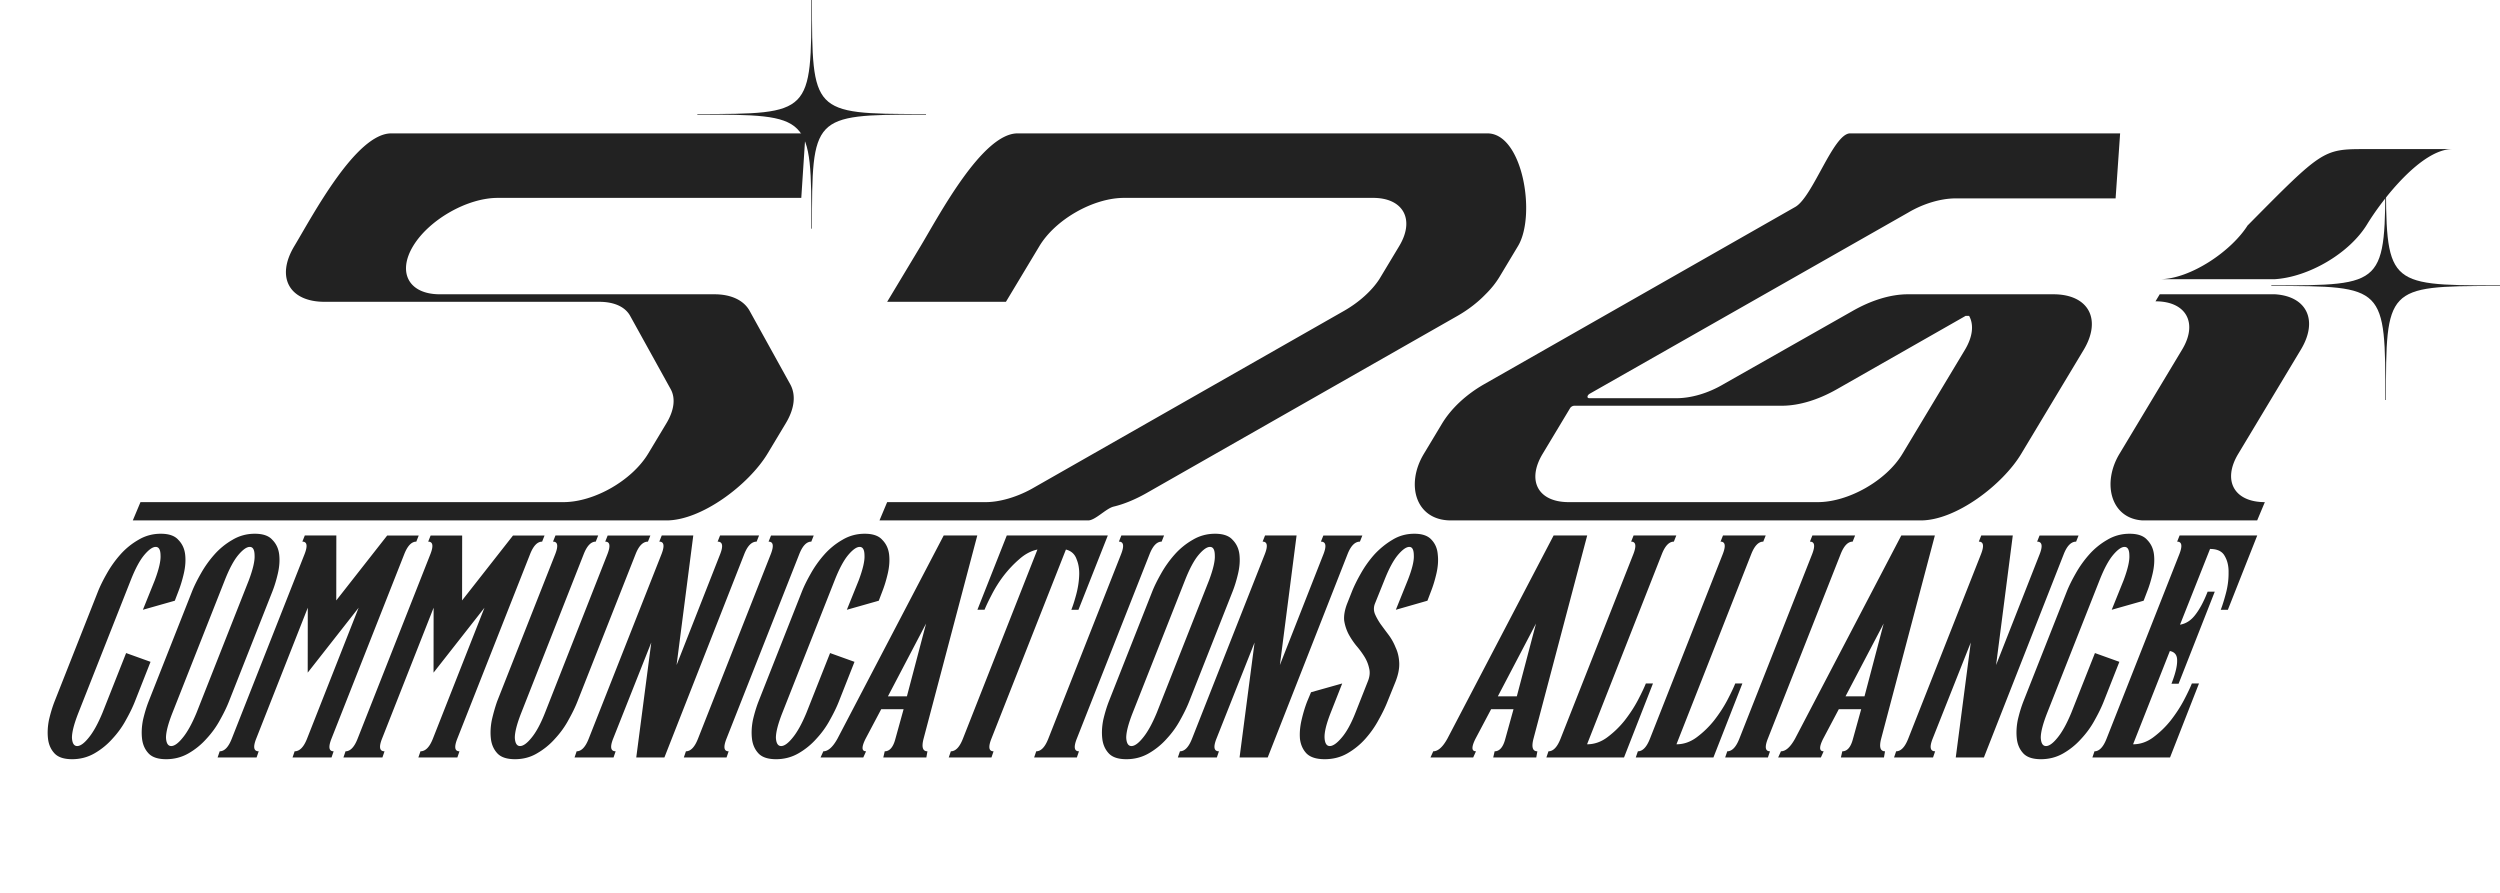 <svg xmlns="http://www.w3.org/2000/svg" width="1280" height="457"><g fill="#222222DD" fill-rule="nonzero"><path d="M1090.357 273.275q6.25 0 8.998 3.144 2.95 2.995 3.479 7.487.525 4.491-.686 9.731-1.177 5.09-2.836 9.283l-1.768 4.642-16.346 4.64 6.095-15.121q3.183-8.535 2.936-12.726-.037-4.342-2.47-4.342-2.429 0-6.034 4.342-3.4 4.192-6.76 12.726l-26.77 67.824q-3.358 8.534-3.321 12.875c.168 2.795 1.058 4.192 2.68 4.192q2.429 0 5.827-4.192 3.608-4.341 7.14-12.875l12.087-30.545 12.505 4.494-7.968 20.21q-1.695 4.344-4.64 9.582c-1.827 3.396-4.126 6.588-6.9 9.585a36.7 36.7 0 0 1-9.193 7.484q-5.206 2.995-11.456 2.994-6.251 0-9.031-2.994t-3.305-7.484q-.525-4.494.475-9.585 1.212-5.237 2.91-9.582l22.163-56.144q1.66-4.192 4.574-9.283a55.8 55.8 0 0 1 6.933-9.731 36.7 36.7 0 0 1 9.193-7.487q5.241-3.144 11.489-3.144m-366.175 0q6.075 0 8.82 3.144 2.783 2.995 3.135 7.487c.348 2.994.122 6.238-.686 9.731q-1.174 5.09-2.839 9.283l-1.765 4.642-16.175 4.64 6.095-15.121q3.36-8.535 3.113-12.726-.036-4.342-2.296-4.342-2.429 0-6.037 4.342-3.4 4.192-6.757 12.726l-4.885 12.127q-.934 2.545.04 5.092 1.011 2.395 2.817 5.088a350 350 0 0 0 4.105 5.542 28 28 0 0 1 3.686 6.586q1.637 3.445 1.848 7.786c.143 2.893-.491 6.14-1.9 9.731l-4.052 10.03q-1.695 4.346-4.644 9.583c-1.823 3.396-4.064 6.588-6.726 9.585a36.7 36.7 0 0 1-9.193 7.484q-5.205 2.995-11.626 2.994-6.425 0-9.38-2.994-2.78-2.994-3.304-7.484-.352-4.494.823-9.585 1.21-5.237 2.906-9.582l1.942-4.64 15.965-4.491-5.888 14.972q-3.357 8.534-3.147 12.875.248 4.192 2.678 4.192 2.432 0 6.003-4.192 3.781-4.341 7.141-12.875l6.266-15.872q1.56-3.74.723-6.887-.663-3.142-2.437-5.987a44.5 44.5 0 0 0-4.1-5.54 39.5 39.5 0 0 1-4.001-5.99 22.9 22.9 0 0 1-2.229-6.887q-.352-3.741 1.451-8.534l2.492-6.288q1.665-4.192 4.573-9.283a56 56 0 0 1 6.937-9.731q4.162-4.492 9.193-7.487 5.067-3.144 11.315-3.144m-641.86 0q6.25 0 8.996 3.144 2.955 2.995 3.48 7.487.525 4.491-.685 9.731-1.176 5.09-2.837 9.283l-1.767 4.642-16.348 4.64 6.096-15.121q3.185-8.535 2.938-12.726-.04-4.342-2.47-4.342t-6.036 4.342q-3.399 4.192-6.758 12.726l-26.77 67.824q-3.36 8.534-3.32 12.875.246 4.192 2.677 4.192t5.829-4.192q3.606-4.341 7.14-12.875l12.086-30.545 12.504 4.494-7.966 20.21q-1.697 4.344-4.643 9.582c-1.825 3.396-4.125 6.588-6.9 9.585a36.7 36.7 0 0 1-9.193 7.484q-5.205 2.995-11.454 2.994t-9.03-2.994q-2.78-2.994-3.307-7.484-.524-4.494.477-9.585 1.21-5.237 2.907-9.582l22.164-56.144q1.663-4.192 4.574-9.283a55.8 55.8 0 0 1 6.934-9.731 36.7 36.7 0 0 1 9.194-7.487q5.24-3.144 11.489-3.144m48.148 0q6.25 0 8.995 3.144 2.955 2.995 3.48 7.487.525 4.491-.685 9.731-1.175 5.09-2.837 9.283l-22.165 56.144q-1.697 4.344-4.643 9.582c-1.825 3.396-4.125 6.588-6.9 9.585a36.7 36.7 0 0 1-9.193 7.484q-5.205 2.995-11.454 2.994t-9.03-2.994q-2.78-2.994-3.307-7.484-.524-4.494.477-9.585 1.21-5.237 2.907-9.582l22.164-56.144q1.663-4.192 4.574-9.283a55.8 55.8 0 0 1 6.934-9.731 36.7 36.7 0 0 1 9.194-7.487q5.239-3.144 11.489-3.144m491.641 0q6.251 0 8.995 3.144 2.955 2.995 3.482 7.487c.347 2.994.122 6.238-.686 9.731q-1.175 5.09-2.839 9.283L608.9 359.064q-1.694 4.344-4.643 9.582c-1.824 3.396-4.123 6.588-6.897 9.585a36.8 36.8 0 0 1-9.196 7.484q-5.205 2.995-11.453 2.994-6.251 0-9.03-2.994-2.781-2.994-3.306-7.484-.526-4.494.476-9.585 1.21-5.237 2.905-9.582l22.167-56.144q1.66-4.192 4.574-9.283a55.8 55.8 0 0 1 6.933-9.731 36.7 36.7 0 0 1 9.193-7.487q5.241-3.144 11.49-3.144m-315.846.899-1.247 3.144q-3.645 0-6.174 6.438l-31.93 81.149q-3.36 8.534-3.32 12.875.247 4.192 2.677 4.192t5.829-4.192q3.606-4.341 6.966-12.875l31.93-81.15q2.529-6.437-1.117-6.437l1.246-3.144h21.873l-1.247 3.144q-3.82 0-6.345 6.438l-29.715 75.308q-1.697 4.344-4.643 9.582c-1.825 3.396-4.125 6.588-6.9 9.585a36.7 36.7 0 0 1-9.193 7.484q-5.031 2.995-11.281 2.994-6.249 0-9.03-2.994t-3.306-7.484q-.525-4.494.476-9.585 1.21-5.237 2.733-9.582l29.715-75.308q2.528-6.438-1.118-6.438l1.247-3.144zm136.481-.899q6.253 0 8.995 3.144 2.956 2.995 3.482 7.487.526 4.491-.686 9.731-1.174 5.09-2.838 9.283l-1.766 4.642-16.349 4.64 6.098-15.121q3.183-8.535 2.936-12.726-.036-4.342-2.47-4.342-2.427 0-6.037 4.342-3.396 4.192-6.756 12.726l-26.771 67.824q-3.357 8.534-3.32 12.875.246 4.192 2.68 4.192 2.428 0 5.826-4.192 3.607-4.341 7.141-12.875l12.087-30.545 12.504 4.494-7.967 20.21q-1.695 4.344-4.644 9.582c-1.823 3.396-4.122 6.588-6.897 9.585a36.7 36.7 0 0 1-9.196 7.484q-5.205 2.995-11.452 2.994-6.251 0-9.032-2.994-2.779-2.994-3.305-7.484-.526-4.494.476-9.585c.808-3.491 1.774-6.686 2.906-9.582l22.166-56.144q1.66-4.192 4.574-9.283a55.8 55.8 0 0 1 6.934-9.731 36.7 36.7 0 0 1 9.193-7.487q5.24-3.144 11.488-3.144m587.794.899-8.546 66.326 22.304-56.744q2.529-6.438-1.29-6.438l1.247-3.144h19.962l-1.247 3.144q-3.819 0-6.348 6.438l-40.864 104.057h-14.41l7.684-58.843-19.532 49.26q-2.53 6.436 1.293 6.437l-1.074 3.146h-19.965l1.073-3.146q3.645-.001 6.175-6.436l37.262-94.475q2.529-6.438-1.116-6.438l1.247-3.144zm125.159 0-15.032 38.028h-3.644q1.28-3.293 2.665-8.533 1.381-5.241 1.341-10.331.136-5.09-1.988-8.684c-1.295-2.395-3.799-3.593-7.5-3.593l-15.377 38.778q4.51-.749 7.736-4.942 3.435-4.34 6.412-11.977h3.647l-18.53 47.162h-3.646c1.988-5.091 2.954-9.033 2.906-11.829.067-2.792-1.174-4.442-3.72-4.939l-18.84 47.761q5.555 0 10.378-3.594a47.9 47.9 0 0 0 8.95-8.683q3.951-5.092 6.723-10.332 2.808-5.391 4.055-8.533h3.644l-14.822 37.88h-39.754l1.074-3.146q3.645-.001 6.174-6.436l37.263-94.475q2.529-6.438-1.116-6.438l1.247-3.144zm-491.858 0-8.544 66.326 22.304-56.744q2.53-6.438-1.293-6.438l1.247-3.144h19.966l-1.247 3.144q-3.819 0-6.349 6.438l-40.863 104.057h-14.41l7.684-58.843-19.533 49.26q-2.529 6.436 1.29 6.437l-1.073 3.146h-19.963l1.074-3.146q3.645-.001 6.174-6.436l37.263-94.475q2.529-6.438-1.116-6.438l1.244-3.144zm-308.886 0L346.41 340.5l22.304-56.744q2.528-6.438-1.293-6.438l1.247-3.144h19.966l-1.247 3.144q-3.82 0-6.349 6.438l-40.863 104.057h-14.41l7.683-58.843-19.532 49.26q-2.528 6.436 1.29 6.437l-1.072 3.146H294.17l1.074-3.146q3.645-.001 6.173-6.436l37.265-94.475q2.53-6.438-1.12-6.438l1.248-3.144zm145.407 0-27.5 104.057q-1.66 6.435 1.985 6.436l-.552 3.146h-22.048l.73-3.146q3.817-.001 5.478-6.436l4.184-15.125h-11.456l-8.007 15.125q-3.22 6.435.25 6.436l-1.42 3.146H420.13l1.421-3.146q3.645-.001 7.218-6.436l54.404-104.057zm-263.74 0-.036 33.239 26.077-33.24h16.144l-1.246 3.145q-3.646 0-6.174 6.438l-37.264 94.475q-2.529 6.435 1.117 6.436l-1.073 3.146h-19.964l1.073-3.146q3.82-.001 6.348-6.436l26.424-67.078-26.076 33.24.035-33.24-26.423 67.078q-2.528 6.435 1.29 6.436l-1.072 3.146h-19.965l1.074-3.146q3.645-.001 6.173-6.436l37.264-94.475q2.528-6.438-1.117-6.438l1.247-3.144zm621.637 0-1.247 3.144q-3.646 0-6.172 6.438l-38.269 97.32q5.556 0 10.38-3.595a48 48 0 0 0 8.948-8.683q3.952-5.092 6.724-10.332 2.807-5.391 4.055-8.533h3.643l-14.821 37.88h-39.754l1.073-3.146q3.646-.001 6.175-6.436l37.263-94.475q2.529-6.438-1.116-6.438l1.244-3.144zm-686.058 0-.037 33.239 26.077-33.24h16.144l-1.246 3.145q-3.646 0-6.174 6.438L169.7 378.23q-2.528 6.435 1.117 6.436l-1.073 3.146h-19.964l1.073-3.146q3.82-.001 6.348-6.436l26.424-67.078-26.077 33.24.036-33.24-26.423 67.078q-2.528 6.435 1.29 6.436l-1.072 3.146h-19.965l1.074-3.146q3.645-.001 6.173-6.436l37.264-94.475q2.529-6.438-1.117-6.438l1.247-3.144zm244.43 0-1.247 3.144q-3.645 0-6.174 6.438l-37.266 94.475q-2.525 6.435 1.119 6.436l-1.073 3.146h-21.874l1.073-3.146q3.645-.001 6.174-6.436l37.263-94.475q2.529-6.438-1.116-6.438l1.247-3.144zm179.365 0-1.247 3.144c-2.433 0-4.488 2.146-6.175 6.438L551.31 378.23q-2.525 6.435 1.119 6.436l-1.074 3.146H529.48l1.074-3.146q3.645-.001 6.174-6.436l37.263-94.475q2.529-6.438-1.116-6.438l1.247-3.144zm216.642 0-27.5 104.057q-1.66 6.435 1.989 6.436l-.555 3.146h-22.045l.726-3.146q3.819-.001 5.479-6.436l4.186-15.125H763.46l-8.007 15.125q-3.22 6.435.25 6.436l-1.42 3.146H732.41l1.418-3.146q3.645-.001 7.217-6.436l54.405-104.057zm178.008 0-27.5 104.057q-1.655 6.435 1.989 6.436l-.552 3.146h-22.048l.726-3.146q3.819-.001 5.479-6.436l4.186-15.125h-11.458l-8.004 15.125q-3.225 6.435.247 6.436l-1.418 3.146H910.42l1.42-3.146q3.645-.001 7.215-6.436l54.405-104.057zm-423.452 0-15.029 38.028h-3.646q1.212-2.995 2.494-7.785 1.313-4.941 1.515-9.582c.162-3.194-.283-6.039-1.326-8.534q-1.358-3.893-5.455-4.94l-38.165 96.87q-2.529 6.435 1.116 6.436l-1.073 3.146h-21.871l1.07-3.146q3.65-.001 6.174-6.436l38.165-96.87q-4.928 1.047-9.3 4.94-4.336 3.743-8.046 8.534a65 65 0 0 0-6.03 9.582q-2.497 4.79-3.708 7.785h-3.647l15.032-38.028zm382.613 0-1.247 3.144q-3.645 0-6.174 6.438l-37.263 94.475q-2.529 6.435 1.116 6.436l-1.073 3.146H883.29l1.074-3.146q3.65-.001 6.174-6.436l37.266-94.475q2.526-6.438-1.12-6.438l1.248-3.144zm-45.773 0-1.247 3.144q-3.645 0-6.174 6.438l-38.269 97.32c3.705 0 7.162-1.199 10.379-3.595a47.9 47.9 0 0 0 8.949-8.683q3.951-5.092 6.723-10.332 2.807-5.391 4.056-8.533h3.646l-14.824 37.88h-39.754l1.073-3.146q3.645-.001 6.174-6.436l37.263-94.475q2.529-6.438-1.116-6.438l1.247-3.144zm-284.52 5.839q-2.43 0-6.038 4.342-3.396 4.192-6.757 12.726l-26.77 67.824q-3.357 8.534-3.321 12.875.248 4.192 2.677 4.192 2.433 0 5.83-4.192 3.607-4.341 7.14-12.875l26.772-67.824q3.183-8.535 2.936-12.726-.036-4.342-2.47-4.342m-491.641 0q-2.43 0-6.037 4.342-3.399 4.192-6.758 12.726l-26.77 67.824q-3.36 8.534-3.321 12.875.247 4.192 2.678 4.192t5.829-4.192q3.606-4.341 7.14-12.875l26.77-67.824q3.185-8.535 2.938-12.726-.04-4.342-2.47-4.342m346.285 39.225-19.545 37.283h9.72zm312.277 0-19.545 37.283h9.72zm178.007 0-19.544 37.283h9.723zM404.569 196.683c2.985 5.398 2.375 12.338-2.26 20.05l-9.265 15.423c-9.578 15.936-33.748 34.3-51.84 34.3H67.993l3.932-9.367h216.549c15.722 0 35.119-11.053 43.46-24.933l9.268-15.423c4.016-6.683 4.754-12.852 2.196-17.48l-20.76-37.528c-2.56-4.627-8.134-7.197-15.847-7.197H166.184c-18.095 0-25.062-12.596-15.486-28.533 9.422-15.68 31.524-57.704 49.619-57.704h212.1l-2.161 33.028H254.815c-15.722 0-35.274 11.31-43.306 24.676-8.186 13.624-2.072 24.677 13.65 24.677h140.608c8.604 0 15.056 3.085 18.04 8.483zM761.566 68.291c18.097 0 25.064 42.025 15.642 57.704l-9.421 15.68c-1.854 3.085-4.3 6.17-7.187 8.997-3.955 4.113-8.94 7.968-14.352 11.053L587.01 252.462c-5.415 3.085-11.406 5.656-16.925 6.94-3.882 1.029-9.367 7.054-12.925 7.054H450.296l3.93-9.367h50.502c7.12 0 15.785-2.57 23.298-6.683l160.14-91.251c7.669-4.37 14.188-10.282 18.038-16.194l10.194-16.966c8.186-13.623 2.07-24.676-13.355-24.676H575.488c-15.721 0-35.12 11.053-43.306 24.676l-17.145 28.533h-60.81l17.144-28.533c9.422-15.68 31.524-57.704 49.618-57.704zm323.937 0-2.317 33.285h-81.871c-7.418 0-16.377 2.57-24.2 7.198L813.97 201.567c-1.354.771-1.686 2.314-.204 2.314h44.498c7.71 0 16.376-2.571 24.2-7.198l66.156-37.528c9.473-5.398 19.337-8.483 28.234-8.483h74.459c18.096 0 24.907 12.852 15.486 28.532l-31.973 53.209c-9.421 15.68-33.296 34.043-51.389 34.043H742.86c-18.096 0-23.291-18.364-13.87-34.043l9.266-15.423c4.635-7.711 12.221-14.909 21.694-20.307l159.238-90.737c9.022-5.14 19.478-37.655 28.08-37.655zm79.306 82.38c16.291 1.03 22.225 13.367 13.267 28.276l-32.125 53.466c-8.187 13.623-2.074 24.676 13.65 24.676l-3.933 9.367h-58.734c-16.291-1.028-20.755-19.135-11.797-34.043l32.128-53.466c8.187-13.623 2.073-24.676-13.65-24.676l2.161-3.6zm-156.625 11.054h-1.78l-65.86 37.529c-9.474 5.398-19.334 8.482-28.235 8.482H806.11c-.887 0-1.79.514-2.253 1.285l-14.056 23.392c-8.187 13.623-2.37 24.676 13.352 24.676H930.71c15.72 0 35.119-11.053 43.306-24.676l31.972-53.209c4.016-6.683 4.754-12.852 2.195-17.479m247.423-85.392c-15.72 0-35.814 25.47-44 39.094l.444-.742c-8.958 14.908-30.018 27.247-47.544 28.275h-58.734c15.721 0 37.281-14.652 45.468-28.275l-.445.742c37.87-38.312 38.628-39.078 59.506-39.093Z"/><path d="M1163.263 146.123h-.347v.305h.408c14.523 0 25.405.009 33.564.93 8.175.922 13.587 2.758 17.185 6.385 3.6 3.628 5.415 9.075 6.324 17.291s.908 19.166.908 33.774h.305v-.014c0-14.44 0-25.304.878-33.486.879-8.183 2.632-13.65 6.11-17.318 3.477-3.666 8.706-5.561 16.603-6.535s18.429-1.024 32.49-1.027h2.303v-.305h-2.299c-14.062-.003-24.597-.053-32.494-1.027-7.9-.974-13.126-2.87-16.605-6.537-3.48-3.668-5.232-9.136-6.11-17.322-.879-8.18-.879-19.043-.879-33.478v-.015h-.305c0 14.608 0 25.558-.908 33.773-.909 8.216-2.72 13.664-6.321 17.291-3.598 3.628-9.01 5.463-17.185 6.385-8.171.923-19.072.93-33.625.93M357.394 58.38h-.348v.304h.408c14.524 0 25.403.01 33.565.93 8.175.923 13.587 2.758 17.185 6.385 3.6 3.628 5.415 9.076 6.323 17.292.909 8.215.909 19.165.909 33.773h.305v-.014c0-14.439 0-25.304.878-33.486.878-8.183 2.631-13.65 6.11-17.318 3.476-3.666 8.705-5.561 16.602-6.535s18.43-1.024 32.491-1.027h2.299v-.304h-2.296c-14.065-.003-24.6-.053-32.497-1.027-7.897-.975-13.126-2.87-16.602-6.537-3.479-3.669-5.232-9.137-6.11-17.322-.878-8.181-.878-19.044-.878-33.479V0h-.305c0 14.608 0 25.558-.909 33.773-.908 8.216-2.723 13.664-6.32 17.291-3.601 3.628-9.01 5.463-17.185 6.385-8.172.923-19.072.93-33.625.93"/></g></svg>